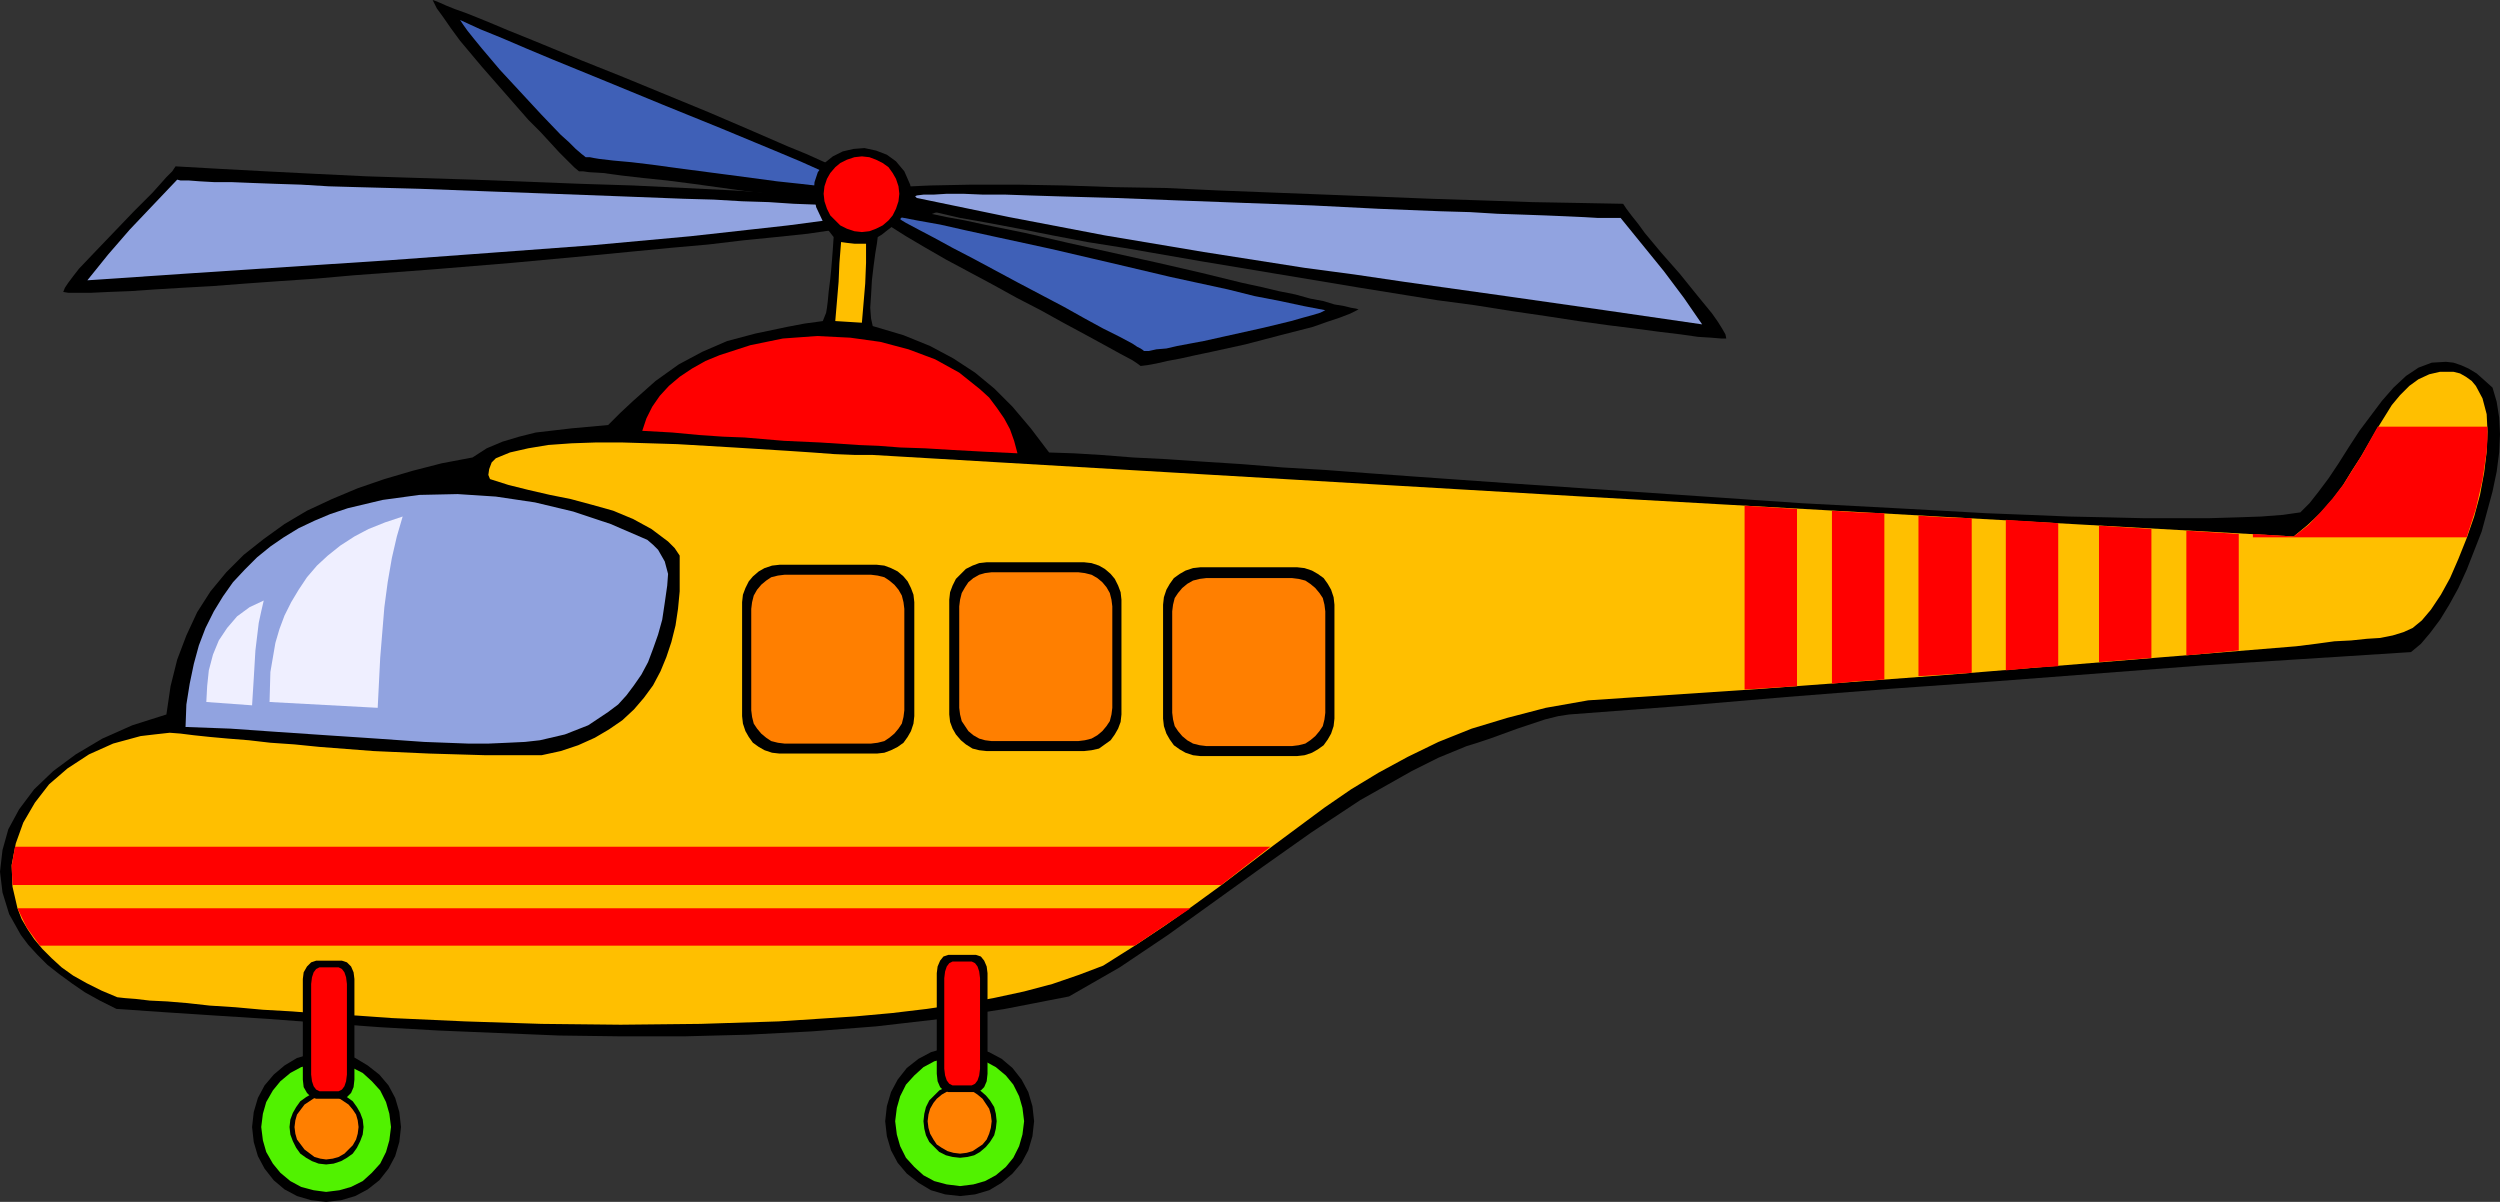 <?xml version="1.0" encoding="UTF-8" standalone="no"?>
<svg
   version="1.0"
   width="128.484mm"
   height="61.769mm"
   id="svg43"
   sodipodi:docname="Helicopter 2.wmf"
   xmlns:inkscape="http://www.inkscape.org/namespaces/inkscape"
   xmlns:sodipodi="http://sodipodi.sourceforge.net/DTD/sodipodi-0.dtd"
   xmlns="http://www.w3.org/2000/svg"
   xmlns:svg="http://www.w3.org/2000/svg">
  <rect width="100%" height="100%" fill="#333333" stroke="none"/>
  <sodipodi:namedview
     id="namedview43"
     pagecolor="#ffffff"
     bordercolor="#000000"
     borderopacity="0.25"
     inkscape:showpageshadow="2"
     inkscape:pageopacity="0.0"
     inkscape:pagecheckerboard="0"
     inkscape:deskcolor="#d1d1d1"
     inkscape:document-units="mm" />
  <defs
     id="defs1">
    <pattern
       id="WMFhbasepattern"
       patternUnits="userSpaceOnUse"
       width="6"
       height="6"
       x="0"
       y="0" />
  </defs>
  <path
     style="fill:#000000;fill-opacity:1;fill-rule:evenodd;stroke:none"
     d="m 335.32,65.756 h -0.97 l -1.939,-0.162 -2.586,-0.162 -3.394,-0.485 -4.04,-0.485 -4.848,-0.646 -5.171,-0.646 -5.818,-0.808 -6.302,-0.969 -6.626,-0.969 -7.11,-1.131 -7.272,-0.969 -15.029,-2.423 -31.027,-5.17 -14.867,-2.585 -7.11,-1.131 -6.787,-1.292 -6.464,-1.292 -5.979,-1.131 -5.494,-0.969 -4.848,-1.131 -4.363,-0.969 -3.555,-0.808 -2.909,-0.808 -2.262,-0.646 -1.293,-0.646 -0.323,-0.323 v -0.162 l 3.07,-0.323 3.394,-0.162 7.272,-0.323 8.08,-0.162 h 8.726 l 9.373,0.162 9.534,0.323 10.019,0.162 10.342,0.485 20.846,0.808 20.523,0.808 10.019,0.323 9.534,0.323 9.05,0.162 8.565,0.162 0.646,0.969 0.97,1.292 1.293,1.616 1.293,1.777 3.232,3.877 3.555,4.039 3.394,4.201 2.909,3.554 1.131,1.616 0.808,1.292 0.646,1.131 z"
     id="path1" />
  <path
     style="fill:#91a3e0;fill-opacity:1;fill-rule:evenodd;stroke:none"
     d="m 330.633,63.009 -18.907,-2.747 -19.23,-2.747 -19.554,-2.747 -9.858,-1.454 -9.696,-1.292 -19.554,-3.07 -19.23,-3.231 -18.584,-3.554 -17.938,-3.716 -0.323,-0.323 0.323,-0.162 1.293,-0.162 h 1.939 l 2.586,-0.162 h 3.232 l 3.878,0.162 h 4.363 l 4.686,0.162 5.171,0.162 5.656,0.162 5.818,0.162 12.282,0.485 12.928,0.485 13.09,0.485 12.766,0.646 12.12,0.485 5.656,0.162 5.333,0.323 4.848,0.162 4.525,0.162 3.878,0.162 3.555,0.162 2.747,0.162 h 4.363 l 8.403,10.34 3.878,5.17 z"
     id="path2" />
  <path
     style="fill:#000000;fill-opacity:1;fill-rule:evenodd;stroke:none"
     d="m 12.282,56.708 0.97,0.162 h 4.525 l 3.394,-0.162 4.202,-0.162 4.686,-0.323 5.333,-0.323 5.818,-0.323 6.302,-0.485 6.787,-0.485 7.11,-0.485 7.272,-0.646 15.19,-1.131 15.675,-1.292 15.675,-1.454 15.029,-1.454 7.272,-0.646 6.787,-0.808 6.464,-0.646 6.141,-0.646 5.494,-0.808 5.01,-0.646 4.363,-0.646 3.717,-0.485 2.909,-0.646 2.262,-0.485 1.293,-0.485 0.485,-0.485 -6.464,-0.969 -7.272,-0.808 -8.08,-0.646 -8.565,-0.646 -9.373,-0.646 -9.696,-0.485 L 122.977,36.028 112.797,35.705 91.95,34.897 81.446,34.574 71.266,34.251 61.246,33.767 l -9.534,-0.485 -9.05,-0.485 -8.565,-0.485 -0.646,0.969 -1.131,1.131 -1.293,1.454 -1.454,1.616 -3.555,3.554 -7.434,7.755 -3.232,3.393 -1.131,1.454 -0.97,1.292 -0.646,0.969 z"
     id="path3" />
  <path
     style="fill:#91a3e0;fill-opacity:1;fill-rule:evenodd;stroke:none"
     d="m 16.968,54.447 19.069,-1.292 19.554,-1.292 19.715,-1.292 19.877,-1.454 19.554,-1.454 19.392,-1.777 18.907,-2.1 18.261,-2.423 0.323,-0.162 -0.323,-0.323 -1.293,-0.162 -1.939,-0.323 -2.586,-0.162 -3.232,-0.162 -3.717,-0.323 -4.363,-0.162 -4.848,-0.323 -5.171,-0.162 -5.494,-0.323 -5.818,-0.162 L 120.392,38.129 107.464,37.644 94.374,37.159 81.608,36.675 69.488,36.352 63.832,36.19 58.499,35.867 53.49,35.705 49.126,35.544 45.086,35.382 h -3.394 l -2.909,-0.162 -2.101,-0.162 h -1.616 l -0.646,-0.162 -9.211,9.694 -4.202,4.847 z"
     id="path4" />
  <path
     style="fill:#000000;fill-opacity:1;fill-rule:evenodd;stroke:none"
     d="m 221.553,71.087 -0.646,-0.485 -0.97,-0.646 -2.424,-1.292 -3.232,-1.777 -3.555,-1.939 -4.202,-2.262 -4.363,-2.423 -4.686,-2.423 -4.686,-2.585 -9.05,-4.847 -4.202,-2.423 -3.555,-2.1 -3.07,-1.939 -2.424,-1.777 -0.97,-0.646 -0.646,-0.646 -0.485,-0.485 -0.162,-0.485 0.485,-0.162 h 0.97 l 1.454,0.162 1.778,0.323 2.262,0.323 2.586,0.485 3.07,0.485 3.07,0.646 3.555,0.646 3.717,0.808 7.918,1.616 8.403,1.939 17.453,3.877 8.403,1.939 7.918,1.939 3.717,0.808 3.394,0.808 3.232,0.646 2.909,0.808 2.586,0.485 2.101,0.646 1.939,0.323 1.293,0.323 0.97,0.162 0.485,0.162 -1.616,0.808 -2.101,0.808 -2.424,0.808 -2.747,0.969 -6.302,1.616 -6.787,1.777 -6.626,1.454 -3.07,0.646 -2.909,0.646 -2.586,0.485 -2.101,0.485 -1.778,0.323 z"
     id="path5" />
  <path
     style="fill:#3f60b7;fill-opacity:1;fill-rule:evenodd;stroke:none"
     d="m 222.2,68.179 -0.162,-0.162 -0.485,-0.323 -0.646,-0.323 -0.97,-0.646 -2.424,-1.292 -3.232,-1.616 -3.555,-1.939 -4.04,-2.262 -8.888,-4.685 -8.726,-4.685 -4.04,-2.1 -3.555,-1.939 -3.07,-1.616 -2.424,-1.292 -0.808,-0.485 -0.646,-0.485 -0.485,-0.162 -0.162,-0.162 4.202,0.808 4.525,0.808 5.01,1.131 5.171,1.131 11.15,2.423 11.797,2.747 11.635,2.747 11.15,2.423 5.171,1.292 5.01,0.969 4.525,0.969 4.202,0.808 -0.97,0.485 -1.616,0.485 -1.778,0.485 -2.262,0.646 -5.333,1.292 -11.635,2.585 -5.171,0.969 -2.101,0.485 -1.939,0.162 -1.454,0.323 z"
     id="path6" />
  <path
     style="fill:#000000;fill-opacity:1;fill-rule:evenodd;stroke:none"
     d="m 112.473,33.282 h 0.808 l 1.131,0.162 2.747,0.162 3.555,0.485 4.202,0.485 4.686,0.485 5.01,0.646 10.504,1.454 10.181,1.131 4.686,0.485 4.202,0.323 3.717,0.162 h 4.04 l 1.616,-0.323 0.323,-0.323 -0.323,-0.323 -0.808,-0.646 -1.293,-0.646 -1.616,-0.969 -1.939,-0.969 -2.424,-1.131 -2.747,-1.292 -2.909,-1.292 -3.232,-1.454 -3.555,-1.454 -7.434,-3.231 -7.918,-3.393 -16.483,-6.786 -8.08,-3.231 -7.434,-3.07 -3.555,-1.454 L 98.899,5.978 95.829,4.685 93.081,3.554 90.657,2.585 88.395,1.777 86.779,1.131 85.325,0.485 84.517,0.162 84.032,0 l 0.808,1.616 1.293,1.777 1.454,2.1 1.778,2.423 4.202,5.008 9.05,10.34 2.262,2.262 1.939,2.1 1.778,1.939 1.616,1.616 1.293,1.292 z"
     id="path7" />
  <path
     style="fill:#3f60b7;fill-opacity:1;fill-rule:evenodd;stroke:none"
     d="m 113.766,30.535 h 0.808 l 0.808,0.162 0.97,0.162 2.747,0.323 3.555,0.323 4.04,0.485 4.686,0.646 9.858,1.292 9.696,1.292 4.525,0.485 4.202,0.485 3.394,0.485 2.747,0.323 h 0.97 l 0.808,0.162 h 0.646 l -3.878,-1.777 -4.202,-1.939 -4.686,-2.1 -5.01,-2.1 -10.504,-4.362 -11.15,-4.524 -10.989,-4.524 -10.666,-4.362 -5.01,-2.1 -4.525,-1.939 -4.363,-1.777 -3.878,-1.777 0.646,0.969 0.808,1.131 1.293,1.616 1.454,1.777 3.555,4.201 8.08,8.724 3.717,3.877 1.616,1.454 1.293,1.292 1.131,0.969 z"
     id="path8" />
  <path
     style="fill:#000000;fill-opacity:1;fill-rule:evenodd;stroke:none"
     d="m 468.316,126.665 -40.4,2.585 -40.077,3.07 -20.362,1.454 -20.523,1.616 -20.846,1.777 -21.331,1.616 -2.101,0.323 -2.586,0.646 -5.333,1.777 -5.333,1.939 -2.424,0.808 -2.101,0.646 -5.494,2.262 -5.171,2.585 -10.019,5.655 -9.534,6.301 -9.373,6.624 -18.422,13.248 -9.373,6.301 -9.858,5.655 -12.443,2.423 -12.443,1.939 -12.605,1.454 -12.443,0.969 -12.443,0.646 -12.443,0.323 h -12.12 l -12.12,-0.162 -11.797,-0.485 -11.635,-0.485 -11.312,-0.646 -11.15,-0.808 -10.666,-0.808 -10.181,-0.646 -9.858,-0.646 -9.373,-0.646 -3.232,-1.616 -2.909,-1.616 -2.586,-1.777 -2.424,-1.777 L 9.211,187.412 7.272,185.474 5.494,183.535 4.04,181.596 1.778,177.557 0.485,173.357 0,169.317 l 0.485,-4.201 1.131,-4.039 2.101,-3.877 2.909,-3.877 3.717,-3.554 4.363,-3.231 5.171,-3.07 5.818,-2.585 6.626,-2.1 0.808,-5.493 1.293,-5.17 1.778,-4.685 2.101,-4.524 2.586,-4.039 3.07,-3.716 3.394,-3.393 3.878,-3.07 4.04,-2.908 4.363,-2.585 4.848,-2.262 5.01,-2.1 5.171,-1.777 5.494,-1.616 5.656,-1.454 5.979,-1.131 2.747,-1.777 3.07,-1.292 3.232,-0.969 3.232,-0.808 6.949,-0.808 7.11,-0.646 2.424,-2.423 2.424,-2.262 4.363,-3.877 4.525,-3.231 4.525,-2.423 4.848,-2.1 5.494,-1.454 6.141,-1.292 3.394,-0.646 3.555,-0.485 0.646,-1.616 0.162,-0.969 0.162,-1.292 0.162,-1.777 0.323,-2.585 0.162,-1.616 0.162,-1.939 0.162,-2.1 0.162,-2.423 -1.131,-1.454 -0.97,-1.616 -1.293,-2.747 -0.485,-2.585 0.162,-2.262 0.646,-1.939 1.293,-1.777 1.616,-1.292 1.939,-0.969 2.101,-0.485 2.101,-0.162 2.262,0.485 2.101,0.808 1.778,1.292 1.616,1.939 1.131,2.585 0.646,3.07 -1.293,2.1 -1.939,2.262 -2.101,1.616 -0.808,0.646 -0.808,0.485 -0.162,1.292 -0.323,1.939 -0.323,2.423 -0.323,2.747 -0.162,2.908 -0.162,2.423 0.162,2.1 0.323,1.454 5.979,1.777 5.171,2.1 4.525,2.423 4.202,2.747 3.717,3.07 3.555,3.554 3.555,4.201 3.555,4.685 4.848,0.162 5.333,0.323 6.141,0.485 6.464,0.323 7.11,0.485 7.595,0.485 7.918,0.646 8.242,0.485 8.565,0.646 8.888,0.646 18.261,1.292 37.976,2.585 18.907,1.292 18.261,0.969 8.888,0.485 8.565,0.485 8.242,0.323 7.918,0.323 7.595,0.162 6.949,0.162 h 12.605 l 5.494,-0.162 4.686,-0.162 4.202,-0.323 3.394,-0.485 1.778,-1.777 1.778,-2.262 1.939,-2.585 1.939,-2.908 1.939,-3.07 2.101,-3.231 4.363,-5.816 2.262,-2.585 2.424,-2.262 2.424,-1.616 2.586,-0.969 2.747,-0.162 1.454,0.162 1.454,0.485 1.454,0.646 1.616,0.969 1.454,1.292 1.616,1.454 0.808,2.747 0.485,3.07 0.162,3.231 -0.162,3.554 -0.485,3.716 -0.808,3.877 -2.101,7.755 -2.909,7.432 -1.616,3.554 -1.778,3.231 -1.778,2.908 -1.939,2.585 -1.778,2.1 z"
     id="path9" />
  <path
     style="fill:#ffbf00;fill-opacity:1;fill-rule:evenodd;stroke:none"
     d="m 468.639,121.98 -1.778,0.808 -2.101,0.646 -2.424,0.485 -2.586,0.162 -3.07,0.323 -3.232,0.162 -3.555,0.485 -3.878,0.485 -69.165,5.655 -17.291,1.292 -17.13,1.292 -33.936,2.262 -8.242,1.454 -7.434,1.939 -6.949,2.1 -6.464,2.585 -5.979,2.908 -5.656,3.07 -5.333,3.231 -5.171,3.554 -10.019,7.432 -10.181,7.755 -5.333,3.877 -5.494,3.877 -5.818,3.877 -6.141,3.877 -4.686,1.777 -5.171,1.777 -5.494,1.454 -5.979,1.292 -6.302,1.131 -6.626,0.969 -6.787,0.808 -7.11,0.646 -14.867,0.969 -15.19,0.485 -15.514,0.162 -15.352,-0.162 -14.867,-0.485 -14.221,-0.646 -6.787,-0.485 -6.464,-0.323 -6.141,-0.485 -5.656,-0.323 -5.333,-0.485 -5.01,-0.323 -4.363,-0.485 -3.878,-0.323 -3.394,-0.162 -2.747,-0.323 -2.101,-0.162 -1.454,-0.162 -3.07,-1.292 -2.909,-1.454 -2.586,-1.454 -2.262,-1.616 -1.939,-1.777 -1.778,-1.777 -1.616,-1.939 -1.293,-1.939 -1.131,-1.939 -0.808,-2.1 -0.97,-4.201 -0.162,-4.201 0.808,-4.201 1.454,-4.039 2.262,-3.877 2.747,-3.554 3.555,-3.07 4.202,-2.747 4.686,-2.1 5.333,-1.454 2.747,-0.323 2.909,-0.323 2.101,0.162 2.586,0.323 3.07,0.323 3.555,0.323 4.04,0.323 4.202,0.485 4.686,0.323 4.848,0.485 10.504,0.808 10.827,0.485 10.989,0.323 h 10.827 l 3.717,-0.808 3.394,-1.131 3.232,-1.454 2.747,-1.616 2.586,-1.777 2.262,-2.1 1.939,-2.262 1.778,-2.423 1.454,-2.747 1.131,-2.747 0.97,-2.908 0.808,-3.231 0.485,-3.231 0.323,-3.393 v -6.947 l -0.97,-1.454 -1.293,-1.292 -3.232,-2.423 -3.555,-1.939 -3.878,-1.616 -4.04,-1.131 -4.202,-1.131 -4.04,-0.808 -4.202,-0.969 -3.878,-0.969 -3.555,-1.131 -0.323,-0.808 0.162,-1.131 0.485,-1.292 0.808,-0.808 2.747,-1.131 3.555,-0.808 3.878,-0.646 4.525,-0.323 4.686,-0.162 h 5.171 l 10.666,0.323 10.989,0.646 10.342,0.646 4.848,0.323 4.363,0.323 4.04,0.162 h 3.394 l 137.845,8.078 138.168,7.755 2.747,-2.262 2.586,-2.423 2.262,-2.585 1.939,-2.585 1.778,-2.908 1.778,-2.747 3.07,-5.332 2.909,-4.685 1.616,-1.939 1.778,-1.777 1.778,-1.292 2.101,-0.969 2.101,-0.485 h 2.586 l 1.293,0.323 1.131,0.646 1.131,0.808 0.808,0.969 1.293,2.423 0.808,3.07 0.162,3.393 -0.162,3.877 -0.485,4.039 -0.808,4.362 -1.131,4.201 -1.454,4.201 -1.616,4.039 -1.616,3.716 -1.778,3.231 -1.939,2.908 -1.778,2.1 z"
     id="path10" />
  <path
     style="fill:#ff0000;fill-opacity:1;fill-rule:evenodd;stroke:none"
     d="m 349.056,98.876 v 34.413 l -5.01,0.323 -5.171,0.323 V 98.23 Z"
     id="path11" />
  <path
     style="fill:#ff0000;fill-opacity:1;fill-rule:evenodd;stroke:none"
     d="m 382.992,100.653 v 30.051 l -10.342,0.646 v -31.182 l 5.171,0.323 z"
     id="path12" />
  <path
     style="fill:#ff0000;fill-opacity:1;fill-rule:evenodd;stroke:none"
     d="m 417.897,102.754 v 25.042 l -10.181,0.808 v -26.496 l 5.171,0.323 z"
     id="path13" />
  <path
     style="fill:#ff0000;fill-opacity:1;fill-rule:evenodd;stroke:none"
     d="m 366.024,99.684 v 32.312 l -5.171,0.323 -5.01,0.485 V 99.199 l 5.01,0.323 z"
     id="path14" />
  <path
     style="fill:#ff0000;fill-opacity:1;fill-rule:evenodd;stroke:none"
     d="m 399.798,101.623 v 27.789 l -5.01,0.323 -5.171,0.485 v -29.243 z"
     id="path15" />
  <path
     style="fill:#ff0000;fill-opacity:1;fill-rule:evenodd;stroke:none"
     d="m 434.865,103.723 v 22.619 l -5.01,0.485 -5.171,0.485 v -24.234 z"
     id="path16" />
  <path
     style="fill:#ff0000;fill-opacity:1;fill-rule:evenodd;stroke:none"
     d="M 3.394,176.426 H 231.249 l -10.827,7.27 H 7.757 l -2.586,-3.554 z"
     id="path17" />
  <path
     style="fill:#ff0000;fill-opacity:1;fill-rule:evenodd;stroke:none"
     d="M 2.909,164.471 H 246.763 l -9.534,7.432 H 2.424 l -0.162,-3.716 z"
     id="path18" />
  <path
     style="fill:#ff0000;fill-opacity:1;fill-rule:evenodd;stroke:none"
     d="m 461.852,82.882 h 21.331 v 2.423 l -0.162,2.423 -0.808,5.493 -1.293,5.655 -1.778,5.493 h -41.531 v -0.646 l 7.918,0.485 2.909,-2.262 2.424,-2.585 2.262,-2.585 2.101,-2.747 3.555,-5.655 z"
     id="path19" />
  <path
     style="fill:#ff0000;fill-opacity:1;fill-rule:evenodd;stroke:none"
     d="m 197.637,88.052 -6.626,-0.323 -5.979,-0.323 -5.333,-0.323 -4.848,-0.162 -4.202,-0.323 -4.04,-0.162 -7.272,-0.485 -7.11,-0.323 -7.595,-0.646 -4.202,-0.162 -4.686,-0.323 -5.171,-0.485 -5.818,-0.323 0.808,-2.423 1.131,-2.262 1.454,-2.1 1.778,-1.939 2.101,-1.777 2.424,-1.616 2.586,-1.454 2.747,-1.131 5.979,-1.939 6.302,-1.292 6.626,-0.485 6.464,0.323 5.818,0.808 5.494,1.454 5.171,1.939 4.686,2.585 4.04,3.231 1.778,1.616 1.454,1.939 1.454,2.1 1.131,2.1 0.808,2.262 z"
     id="path20" />
  <path
     style="fill:#ffbf00;fill-opacity:1;fill-rule:evenodd;stroke:none"
     d="m 167.417,62.686 -5.171,-0.323 0.646,-7.593 0.162,-3.716 0.323,-4.039 1.131,0.162 1.454,0.162 h 2.262 v 3.716 l -0.162,4.039 z"
     id="path21" />
  <path
     style="fill:#91a3e0;fill-opacity:1;fill-rule:evenodd;stroke:none"
     d="m 129.603,113.74 -0.485,3.393 -0.485,3.231 -0.808,2.908 -0.97,2.747 -0.97,2.585 -1.293,2.423 -1.454,2.1 -1.454,1.939 -1.616,1.777 -1.939,1.454 -3.878,2.585 -4.525,1.777 -4.848,1.131 -2.909,0.323 -3.394,0.162 -3.717,0.162 h -3.878 l -8.565,-0.323 -9.211,-0.646 -9.696,-0.646 -9.534,-0.646 -9.211,-0.646 -8.726,-0.323 0.162,-4.362 0.646,-4.039 0.808,-3.877 0.97,-3.554 1.293,-3.393 1.616,-3.231 1.778,-2.908 1.939,-2.747 2.262,-2.423 2.424,-2.423 2.586,-2.1 2.586,-1.777 2.909,-1.777 3.07,-1.454 3.07,-1.293 3.394,-1.131 6.787,-1.616 7.11,-0.969 7.434,-0.162 7.434,0.485 7.595,1.131 7.434,1.777 7.272,2.423 7.11,3.07 1.131,0.969 0.97,0.969 1.293,2.262 0.646,2.423 z"
     id="path22" />
  <path
     style="fill:#000000;fill-opacity:1;fill-rule:evenodd;stroke:none"
     d="m 151.419,109.701 h 18.907 l 1.454,0.162 1.293,0.485 1.293,0.646 1.131,0.969 0.808,0.969 0.646,1.292 0.485,1.292 0.162,1.454 v 22.134 l -0.162,1.454 -0.485,1.454 -0.646,1.131 -0.808,1.131 -1.131,0.808 -1.293,0.646 -1.293,0.485 -1.454,0.162 h -18.907 l -1.454,-0.162 -1.454,-0.485 -1.131,-0.646 -1.131,-0.808 -0.808,-1.131 -0.646,-1.131 -0.485,-1.454 -0.162,-1.454 v -22.134 l 0.162,-1.454 0.485,-1.292 0.646,-1.292 0.808,-0.969 1.131,-0.969 1.131,-0.646 1.454,-0.485 z"
     id="path23" />
  <path
     style="fill:#ff7f00;fill-opacity:1;fill-rule:evenodd;stroke:none"
     d="m 152.389,111.64 h 16.806 l 1.293,0.162 1.293,0.323 0.97,0.646 0.97,0.808 0.808,0.969 0.646,1.131 0.323,1.292 0.162,1.292 v 19.711 l -0.162,1.292 -0.323,1.292 -0.646,0.969 -0.808,0.969 -0.97,0.808 -0.97,0.646 -1.293,0.323 -1.293,0.162 h -16.806 l -1.293,-0.162 -1.293,-0.323 -0.97,-0.646 -0.97,-0.808 -0.808,-0.969 -0.646,-0.969 -0.323,-1.292 -0.162,-1.292 v -19.711 l 0.162,-1.292 0.323,-1.292 0.646,-1.131 0.808,-0.969 0.97,-0.808 0.97,-0.646 1.293,-0.323 z"
     id="path24" />
  <path
     style="fill:#000000;fill-opacity:1;fill-rule:evenodd;stroke:none"
     d="m 191.657,109.216 h 18.907 l 1.454,0.162 1.454,0.485 1.131,0.646 1.131,0.969 0.808,0.969 0.646,1.292 0.485,1.292 0.162,1.454 v 22.134 0.162 l -0.162,1.454 -0.485,1.292 -0.646,1.131 -0.808,1.131 -2.262,1.616 -1.454,0.323 -1.454,0.162 h -18.907 l -1.454,-0.162 -1.293,-0.323 -1.293,-0.808 -0.97,-0.808 -0.97,-1.131 -0.646,-1.131 -0.485,-1.292 -0.162,-1.454 v -0.162 -22.134 l 0.162,-1.454 0.485,-1.292 0.646,-1.292 1.939,-1.939 1.293,-0.646 1.293,-0.485 z"
     id="path25" />
  <path
     style="fill:#ff7f00;fill-opacity:1;fill-rule:evenodd;stroke:none"
     d="m 192.627,111.155 h 16.806 l 1.293,0.162 1.293,0.323 1.131,0.646 0.97,0.808 0.808,0.969 0.646,1.131 0.323,1.292 0.162,1.292 v 19.711 l -0.162,1.292 -0.323,1.292 -0.646,0.969 -0.808,0.969 -0.97,0.808 -1.131,0.646 -1.293,0.323 -1.293,0.162 h -16.806 l -1.293,-0.162 -1.131,-0.323 -1.131,-0.646 -0.97,-0.808 -1.293,-1.939 -0.323,-1.292 -0.162,-1.292 v -19.711 l 0.162,-1.292 0.323,-1.292 0.646,-1.131 0.646,-0.969 0.97,-0.808 1.131,-0.646 1.131,-0.323 z"
     id="path26" />
  <path
     style="fill:#000000;fill-opacity:1;fill-rule:evenodd;stroke:none"
     d="m 233.189,110.186 h 18.746 l 1.454,0.162 1.454,0.485 1.131,0.646 1.131,0.808 0.808,1.131 0.646,1.131 0.485,1.454 0.162,1.454 v 22.134 l -0.162,1.454 -0.485,1.454 -0.646,1.131 -0.808,1.131 -1.131,0.808 -1.131,0.646 -1.454,0.485 -1.454,0.162 h -18.746 l -1.454,-0.162 -1.454,-0.485 -1.131,-0.646 -1.131,-0.808 -0.808,-1.131 -0.646,-1.131 -0.485,-1.454 -0.162,-1.454 v -22.134 l 0.162,-1.454 0.485,-1.454 0.646,-1.131 0.808,-1.131 1.131,-0.808 1.131,-0.646 1.454,-0.485 z"
     id="path27" />
  <path
     style="fill:#ff7f00;fill-opacity:1;fill-rule:evenodd;stroke:none"
     d="m 234.32,112.286 h 16.645 l 1.293,0.162 1.293,0.323 0.97,0.646 0.97,0.808 0.808,0.969 0.646,0.969 0.323,1.292 0.162,1.292 v 19.711 l -0.162,1.292 -0.323,1.292 -0.646,0.969 -0.808,0.969 -0.97,0.808 -0.97,0.646 -1.293,0.323 -1.293,0.162 h -16.645 l -1.293,-0.162 -1.293,-0.323 -1.131,-0.646 -0.97,-0.808 -0.808,-0.969 -0.646,-0.969 -0.323,-1.292 -0.162,-1.292 v -19.711 l 0.162,-1.292 0.323,-1.292 0.646,-0.969 0.808,-0.969 0.97,-0.808 1.131,-0.646 1.293,-0.323 z"
     id="path28" />
  <path
     style="fill:#efefff;fill-opacity:1;fill-rule:evenodd;stroke:none"
     d="m 78.214,100.33 -3.394,1.131 -3.232,1.292 -2.747,1.454 -2.747,1.777 -2.424,1.939 -2.101,1.939 -1.939,2.262 -1.616,2.423 -1.454,2.423 -1.293,2.585 -0.97,2.585 -0.808,2.747 -0.97,5.655 -0.162,5.816 21.008,1.131 0.485,-9.694 0.808,-9.855 0.646,-4.847 0.808,-4.685 0.97,-4.201 z"
     id="path29" />
  <path
     style="fill:#efefff;fill-opacity:1;fill-rule:evenodd;stroke:none"
     d="m 51.227,116.648 -2.747,1.292 -2.424,1.777 -1.939,2.262 -1.616,2.423 -1.131,2.747 -0.808,3.07 -0.323,3.07 -0.162,3.07 8.888,0.646 0.323,-5.17 0.323,-5.493 0.646,-5.332 0.485,-2.262 z"
     id="path30" />
  <path
     style="fill:#000000;fill-opacity:1;fill-rule:evenodd;stroke:none"
     d="m 63.347,204.377 2.909,0.323 2.747,0.808 2.424,1.454 2.262,1.777 1.778,2.1 1.293,2.423 0.808,2.747 0.323,2.908 -0.323,2.908 -0.808,2.747 -1.293,2.423 -1.778,2.262 -2.262,1.777 -2.424,1.292 -2.747,0.808 -2.909,0.323 -2.909,-0.323 -2.747,-0.808 -2.424,-1.292 -2.101,-1.777 -1.778,-2.262 -1.293,-2.423 -0.808,-2.747 -0.323,-2.908 0.323,-2.908 0.808,-2.747 1.293,-2.423 1.778,-2.1 2.101,-1.777 2.424,-1.454 2.747,-0.808 z"
     id="path31" />
  <path
     style="fill:#51f200;fill-opacity:1;fill-rule:evenodd;stroke:none"
     d="m 63.347,206.315 2.586,0.323 2.262,0.646 2.262,1.131 1.778,1.616 1.616,1.777 1.131,2.262 0.646,2.262 0.323,2.585 -0.323,2.585 -0.646,2.262 -1.131,2.262 -1.616,1.777 -1.778,1.616 -2.262,1.131 -2.262,0.646 -2.586,0.323 -2.424,-0.323 -2.424,-0.646 -2.101,-1.131 -1.939,-1.616 -1.454,-1.777 -1.293,-2.262 -0.646,-2.262 -0.323,-2.585 0.323,-2.585 0.646,-2.262 1.293,-2.262 1.454,-1.777 1.939,-1.616 2.101,-1.131 2.424,-0.646 z"
     id="path32" />
  <path
     style="fill:#000000;fill-opacity:1;fill-rule:evenodd;stroke:none"
     d="m 63.347,211.808 1.454,0.162 1.454,0.485 1.131,0.646 1.131,0.808 0.808,1.131 0.646,1.131 0.485,1.292 0.162,1.454 -0.162,1.454 -0.485,1.292 -0.646,1.292 -0.808,1.131 -1.131,0.808 -1.131,0.646 -1.454,0.485 -1.454,0.162 -1.454,-0.162 -1.293,-0.485 -1.131,-0.646 -1.131,-0.808 -0.808,-1.131 -0.646,-1.292 -0.485,-1.292 -0.162,-1.454 0.162,-1.454 0.485,-1.292 0.646,-1.131 0.808,-1.131 1.131,-0.808 1.131,-0.646 1.293,-0.485 z"
     id="path33" />
  <path
     style="fill:#ff7f00;fill-opacity:1;fill-rule:evenodd;stroke:none"
     d="m 63.347,212.778 1.293,0.162 1.131,0.323 1.939,1.292 0.808,0.969 0.646,0.969 0.323,1.131 0.162,1.292 -0.162,1.292 -0.323,1.131 -0.646,1.131 -1.616,1.616 -1.131,0.646 -1.131,0.323 -1.293,0.162 -1.131,-0.162 -1.131,-0.323 -1.939,-1.454 -1.454,-1.939 -0.323,-1.131 -0.162,-1.292 0.162,-1.292 0.323,-1.131 1.454,-1.939 1.939,-1.292 1.131,-0.323 z"
     id="path34" />
  <path
     style="fill:#000000;fill-opacity:1;fill-rule:evenodd;stroke:none"
     d="m 61.408,186.605 h 5.01 l 0.97,0.323 0.808,0.808 0.485,1.131 0.162,1.292 v 19.549 l -0.162,1.454 -0.485,1.131 -0.808,0.808 -0.97,0.323 h -5.01 l -0.97,-0.323 -0.808,-0.808 -0.646,-1.131 -0.162,-1.454 v -19.549 l 0.162,-1.292 0.646,-1.131 0.808,-0.808 z"
     id="path35" />
  <path
     style="fill:#ff0000;fill-opacity:1;fill-rule:evenodd;stroke:none"
     d="m 62.054,187.897 h 3.717 l 0.646,0.323 0.485,0.646 0.323,0.969 0.162,1.292 v 17.61 l -0.162,1.292 -0.323,0.969 -0.485,0.646 -0.646,0.323 H 62.054 l -0.646,-0.323 -0.485,-0.646 -0.323,-0.969 -0.162,-1.292 v -17.61 l 0.162,-1.292 0.323,-0.969 0.485,-0.646 z"
     id="path36" />
  <path
     style="fill:#000000;fill-opacity:1;fill-rule:evenodd;stroke:none"
     d="m 186.486,203.246 2.909,0.323 2.747,0.808 2.424,1.292 2.101,1.777 1.778,2.262 1.293,2.423 0.808,2.747 0.323,2.908 -0.323,2.908 -0.808,2.747 -1.293,2.423 -1.778,2.1 -2.101,1.777 -2.424,1.454 -2.747,0.808 -2.909,0.323 -2.909,-0.323 -2.747,-0.808 -2.424,-1.454 -2.262,-1.777 -1.778,-2.1 -1.293,-2.423 -0.808,-2.747 -0.323,-2.908 0.323,-2.908 0.808,-2.747 1.293,-2.423 1.778,-2.262 2.262,-1.777 2.424,-1.292 2.747,-0.808 z"
     id="path37" />
  <path
     style="fill:#51f200;fill-opacity:1;fill-rule:evenodd;stroke:none"
     d="m 186.486,205.184 2.586,0.323 2.262,0.646 2.101,1.131 1.939,1.616 1.454,1.777 1.131,2.262 0.646,2.262 0.323,2.585 -0.323,2.585 -0.646,2.262 -1.131,2.262 -1.454,1.777 -1.939,1.616 -2.101,1.131 -2.262,0.646 -2.586,0.323 -2.586,-0.323 -2.424,-0.646 -2.101,-1.131 -1.778,-1.616 -1.616,-1.777 -1.131,-2.262 -0.646,-2.262 -0.323,-2.585 0.323,-2.585 0.646,-2.262 1.131,-2.262 1.616,-1.777 1.778,-1.616 2.101,-1.131 2.424,-0.646 z"
     id="path38" />
  <path
     style="fill:#000000;fill-opacity:1;fill-rule:evenodd;stroke:none"
     d="m 186.486,210.677 1.454,0.162 1.293,0.323 1.131,0.646 1.131,0.969 0.808,0.969 0.808,1.292 0.323,1.292 0.162,1.454 -0.162,1.454 -0.323,1.292 -0.808,1.292 -0.808,0.969 -1.131,0.969 -1.131,0.646 -1.293,0.323 -1.454,0.162 -1.454,-0.162 -1.293,-0.323 -1.293,-0.646 -1.939,-1.939 -0.646,-1.292 -0.323,-1.292 -0.162,-1.454 0.162,-1.454 0.323,-1.292 0.646,-1.292 1.939,-1.939 1.293,-0.646 1.293,-0.323 z"
     id="path39" />
  <path
     style="fill:#ff7f00;fill-opacity:1;fill-rule:evenodd;stroke:none"
     d="m 186.486,211.485 1.293,0.162 1.131,0.323 0.97,0.646 0.97,0.808 1.293,1.939 0.323,1.131 0.162,1.292 -0.162,1.292 -0.323,1.131 -0.485,1.131 -0.808,0.969 -1.939,1.292 -1.131,0.323 -1.293,0.162 -1.293,-0.162 -1.131,-0.323 -1.131,-0.646 -0.97,-0.646 -0.646,-0.969 -0.646,-1.131 -0.323,-1.131 -0.162,-1.292 0.162,-1.292 0.323,-1.131 0.646,-1.131 0.646,-0.808 0.97,-0.808 1.131,-0.646 1.131,-0.323 z"
     id="path40" />
  <path
     style="fill:#000000;fill-opacity:1;fill-rule:evenodd;stroke:none"
     d="m 184.224,185.474 h 5.333 l 0.97,0.323 0.646,0.808 0.485,1.131 0.162,1.292 v 19.549 l -0.162,1.454 -0.485,1.131 -0.646,0.646 -0.97,0.323 h -5.333 l -0.97,-0.323 -0.646,-0.646 -0.485,-1.131 -0.162,-1.454 v -19.549 l 0.162,-1.292 0.485,-1.131 0.646,-0.808 z"
     id="path41" />
  <path
     style="fill:#ff0000;fill-opacity:1;fill-rule:evenodd;stroke:none"
     d="m 185.032,186.766 h 3.717 l 0.646,0.323 0.485,0.646 0.323,0.969 0.162,1.292 v 17.61 l -0.162,1.292 -0.323,0.969 -0.485,0.646 -0.646,0.323 h -3.717 l -0.646,-0.323 -0.485,-0.646 -0.323,-0.969 -0.162,-1.292 v -17.61 l 0.162,-1.292 0.323,-0.969 0.485,-0.646 z"
     id="path42" />
  <path
     style="fill:#ff0000;fill-opacity:1;fill-rule:evenodd;stroke:none"
     d="m 167.417,30.374 1.454,0.162 1.293,0.485 1.293,0.646 1.131,0.808 0.808,1.131 0.646,1.131 0.485,1.454 0.162,1.454 -0.162,1.454 -0.485,1.454 -0.646,1.292 -0.808,0.969 -1.131,0.969 -1.293,0.646 -1.293,0.485 -1.454,0.162 -1.454,-0.162 -1.454,-0.485 -1.293,-0.646 -1.939,-1.939 -0.646,-1.292 -0.485,-1.454 -0.162,-1.454 0.162,-1.454 0.485,-1.454 0.646,-1.131 0.97,-1.131 0.97,-0.808 1.293,-0.646 1.454,-0.485 z"
     id="path43" />
</svg>
